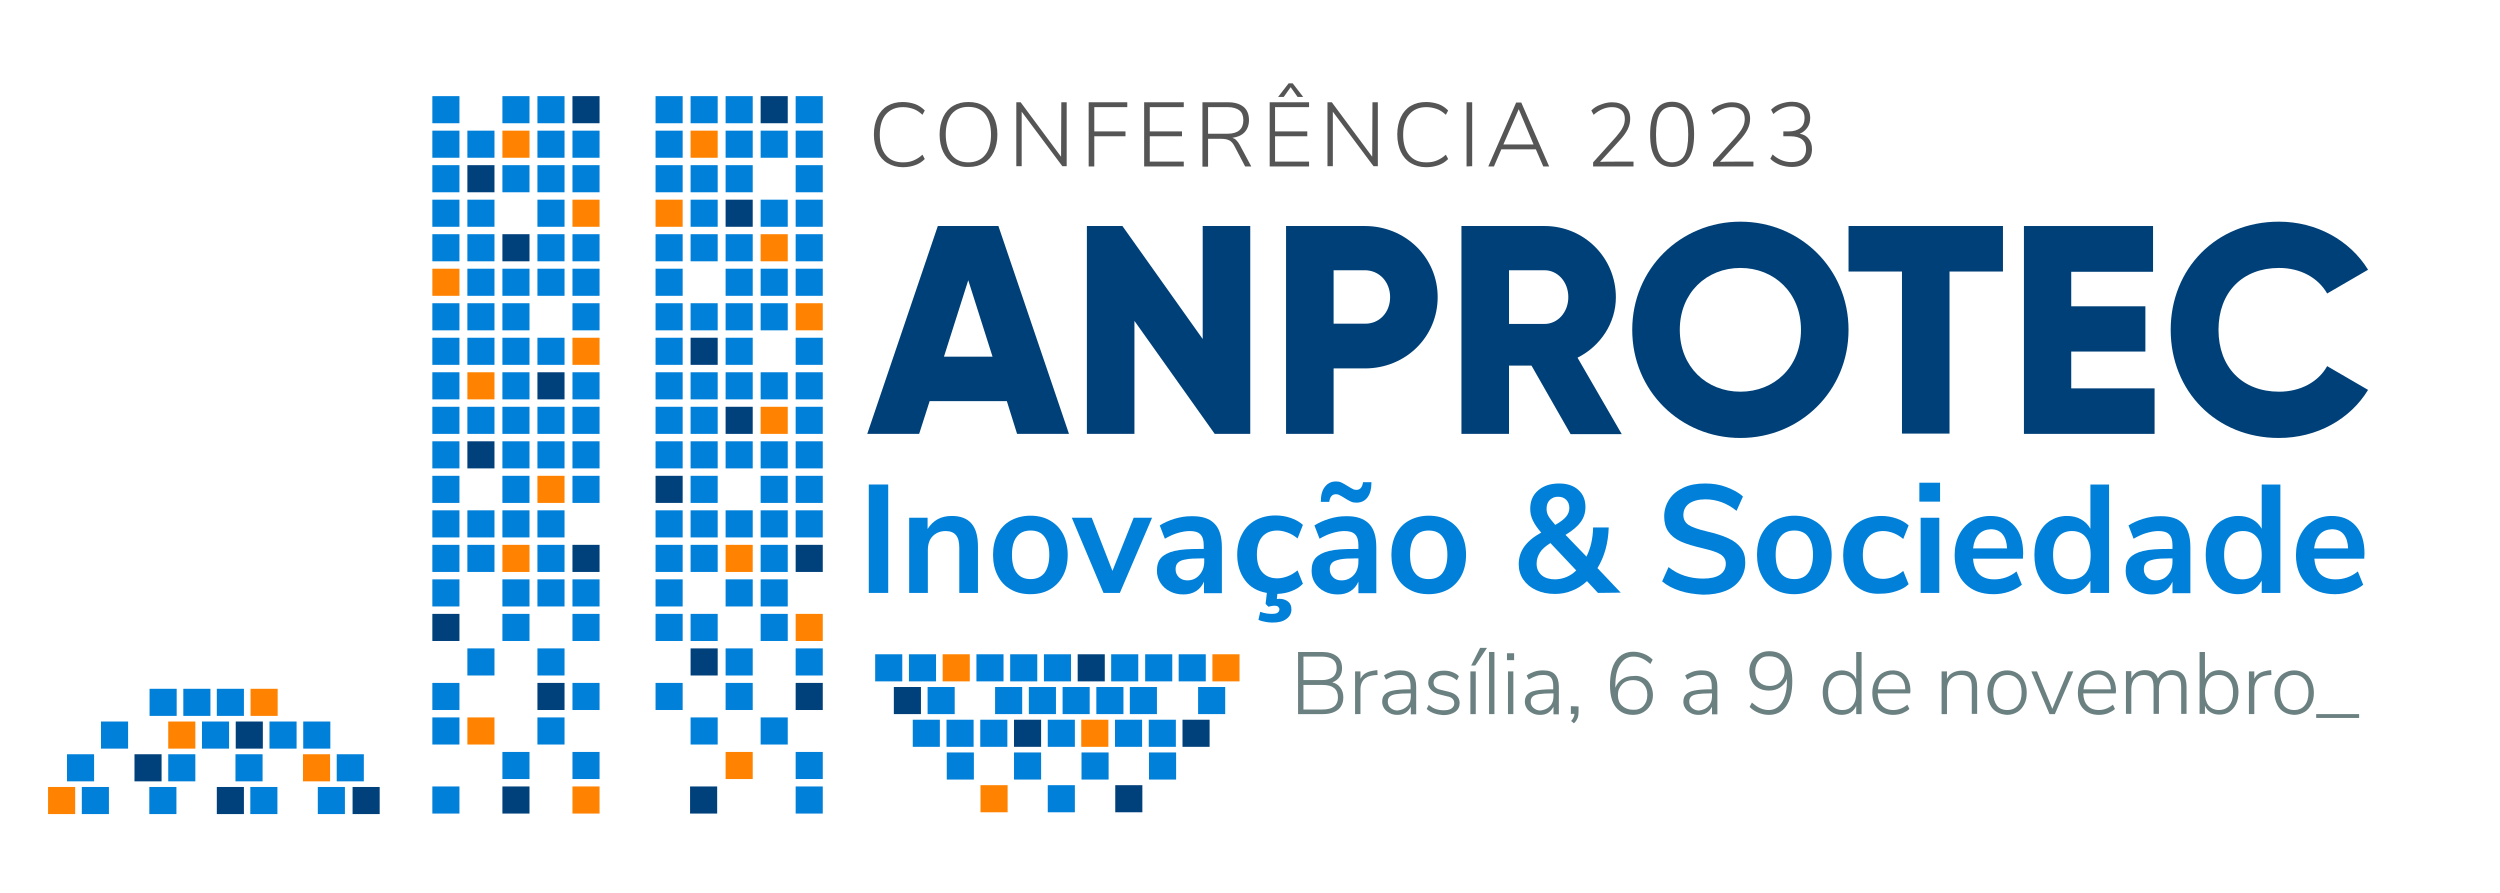 <svg xmlns="http://www.w3.org/2000/svg" xmlns:xlink="http://www.w3.org/1999/xlink" id="Camada_1" x="0px" y="0px" viewBox="0 0 977.8 349.4" style="enable-background:new 0 0 977.8 349.4;" xml:space="preserve"><style type="text/css">	.st0{fill:#555555;}	.st1{fill:#004078;}	.st2{fill:#0080D9;}	.st3{fill:#6B8080;}	.st4{fill:#00407B;}	.st5{fill:#FF8200;}</style><g>	<g>		<path class="st0" d="M347.1,63.8c-1.7-1-3-2.5-3.9-4.4s-1.4-4.2-1.4-6.8s0.5-4.9,1.4-6.8s2.2-3.4,3.9-4.4c1.7-1,3.7-1.5,6-1.5   c1.7,0,3.3,0.3,4.8,0.8c1.4,0.5,2.7,1.4,3.8,2.5l-0.9,1.7c-1.2-1.1-2.4-1.9-3.6-2.3s-2.5-0.7-4-0.7c-2.9,0-5.1,1-6.7,2.8   s-2.4,4.6-2.4,8c0,3.5,0.8,6.1,2.4,8c1.6,1.9,3.8,2.8,6.7,2.8c1.5,0,2.8-0.2,4-0.7c1.2-0.5,2.4-1.2,3.6-2.3l0.9,1.7   c-1.1,1.1-2.3,1.9-3.8,2.4c-1.4,0.5-3,0.8-4.8,0.8C350.9,65.4,348.8,64.8,347.1,63.8z"></path>		<path class="st0" d="M372.8,63.8c-1.7-1-3-2.5-3.9-4.4s-1.4-4.2-1.4-6.8c0-2.6,0.5-4.9,1.4-6.8s2.2-3.4,3.9-4.4s3.6-1.5,6-1.5   c2.3,0,4.3,0.5,6,1.5c1.7,1,3,2.5,3.9,4.4c0.9,1.9,1.4,4.2,1.4,6.8s-0.5,4.9-1.4,6.8c-0.9,1.9-2.2,3.4-3.9,4.4   c-1.7,1-3.7,1.5-6,1.5C376.5,65.4,374.5,64.8,372.8,63.8z M385.3,60.6c1.6-1.9,2.3-4.6,2.3-8s-0.8-6.1-2.3-8   c-1.5-1.9-3.7-2.8-6.6-2.8c-2.8,0-5,1-6.5,2.8s-2.3,4.6-2.3,8c0,3.4,0.8,6.1,2.3,8c1.5,1.9,3.7,2.9,6.5,2.9S383.8,62.5,385.3,60.6   z"></path>		<path class="st0" d="M415.1,40h2.1v25h-1.7l-15.9-21.3v21.3h-2.1V40h1.7l15.8,21.3L415.1,40L415.1,40z"></path>		<path class="st0" d="M425.8,65.1V40h15.1v1.9H428v9.5h12.2v1.9H428v11.8H425.8z"></path>		<path class="st0" d="M447.5,65.1V40H463v1.9h-13.3v9.5h12.6v1.9h-12.6v9.9H463v1.9C463,65.1,447.5,65.1,447.5,65.1z"></path>		<path class="st0" d="M489.4,65.1H487l-4.2-8c-0.6-1.1-1.2-1.8-2-2.2c-0.8-0.4-1.8-0.6-3.1-0.6h-5.2v10.9h-2.2V40h10   c2.6,0,4.6,0.6,6.1,1.8c1.4,1.2,2.1,2.9,2.1,5.2c0,1.9-0.6,3.5-1.7,4.7c-1.1,1.2-2.7,1.9-4.8,2.2c0.6,0.2,1.2,0.5,1.6,1   c0.5,0.5,0.9,1.1,1.3,1.8L489.4,65.1z M480.1,52.3c4.1,0,6.2-1.8,6.2-5.3c0-1.7-0.5-3-1.5-3.8s-2.6-1.3-4.6-1.3h-7.7v10.4H480.1z"></path>		<path class="st0" d="M496.6,65.1V40H512v1.9h-13.3v9.5h12.6v1.9h-12.6v9.9H512v1.9C512,65.1,496.6,65.1,496.6,65.1z M502.1,37.9   h-2.2l4.1-5.3h1.6l4.1,5.3h-2.2l-2.7-3.8L502.1,37.9z"></path>		<path class="st0" d="M536.8,40h2.1v25h-1.7l-15.9-21.3v21.3h-2.1V40h1.7l15.8,21.3L536.8,40L536.8,40z"></path>		<path class="st0" d="M551.8,63.8c-1.7-1-3-2.5-3.9-4.4s-1.4-4.2-1.4-6.8s0.5-4.9,1.4-6.8s2.2-3.4,3.9-4.4c1.7-1,3.7-1.5,6-1.5   c1.7,0,3.3,0.3,4.8,0.8c1.4,0.5,2.7,1.4,3.8,2.5l-0.9,1.7c-1.2-1.1-2.4-1.9-3.6-2.3s-2.5-0.7-4-0.7c-2.9,0-5.1,1-6.7,2.8   s-2.4,4.6-2.4,8c0,3.5,0.8,6.1,2.4,8c1.6,1.9,3.8,2.8,6.7,2.8c1.5,0,2.8-0.2,4-0.7c1.2-0.5,2.4-1.2,3.6-2.3l0.9,1.7   c-1.1,1.1-2.3,1.9-3.8,2.4c-1.4,0.5-3,0.8-4.8,0.8C555.5,65.4,553.5,64.8,551.8,63.8z"></path>		<path class="st0" d="M573.6,65.1V40h2.2v25L573.6,65.1L573.6,65.1z"></path>		<path class="st0" d="M603.6,65.1l-2.9-6.7h-13.5l-2.9,6.7h-2.2l10.9-25h2l10.9,25H603.6z M588,56.5h11.8L594,42.7L588,56.5z"></path>		<path class="st0" d="M638.9,63.2v1.9h-15.8v-1.6l8.9-9.9c1.2-1.4,2.2-2.7,2.7-3.8c0.6-1.1,0.8-2.2,0.8-3.3c0-1.5-0.4-2.6-1.3-3.4   c-0.9-0.8-2.1-1.2-3.7-1.2c-2.5,0-4.9,1-7.2,3l-0.9-1.7c1-1,2.2-1.8,3.7-2.3c1.5-0.6,3-0.9,4.4-0.9c2.2,0,4,0.6,5.2,1.7   c1.3,1.2,1.9,2.7,1.9,4.7c0,1.4-0.3,2.8-1,4.2s-1.8,2.9-3.3,4.5l-7.5,8.2C626.1,63.2,638.9,63.2,638.9,63.2z"></path>		<path class="st0" d="M647.6,62.1c-1.5-2.2-2.2-5.3-2.2-9.5c0-4.2,0.7-7.4,2.2-9.6c1.5-2.2,3.6-3.2,6.4-3.2c2.8,0,5,1.1,6.4,3.2   c1.5,2.2,2.2,5.3,2.2,9.5s-0.7,7.4-2.2,9.5c-1.5,2.2-3.6,3.3-6.4,3.3S649.1,64.3,647.6,62.1z M658.8,60.8c1-1.8,1.5-4.5,1.5-8.2   c0-3.7-0.5-6.5-1.5-8.2s-2.6-2.6-4.8-2.6s-3.8,0.9-4.8,2.6s-1.5,4.5-1.5,8.2c0,3.7,0.5,6.4,1.6,8.2c1,1.8,2.6,2.7,4.8,2.7   C656.2,63.4,657.8,62.5,658.8,60.8z"></path>		<path class="st0" d="M685.8,63.2v1.9H670v-1.6l8.9-9.9c1.2-1.4,2.2-2.7,2.7-3.8c0.6-1.1,0.8-2.2,0.8-3.3c0-1.5-0.4-2.6-1.3-3.4   c-0.9-0.8-2.1-1.2-3.7-1.2c-2.5,0-4.9,1-7.2,3l-0.9-1.7c1-1,2.2-1.8,3.7-2.3c1.5-0.6,3-0.9,4.4-0.9c2.2,0,4,0.6,5.2,1.7   c1.3,1.2,1.9,2.7,1.9,4.7c0,1.4-0.3,2.8-1,4.2s-1.8,2.9-3.3,4.5l-7.5,8.2C672.9,63.2,685.8,63.2,685.8,63.2z"></path>		<path class="st0" d="M707.5,54.4c0.8,1,1.2,2.3,1.2,3.9c0,2.2-0.7,3.9-2.1,5.1c-1.4,1.3-3.3,1.9-5.8,1.9c-1.6,0-3.1-0.3-4.6-0.8   c-1.5-0.6-2.7-1.3-3.8-2.4l0.9-1.7c2.2,2,4.7,3,7.3,3c1.8,0,3.3-0.4,4.3-1.3c1-0.9,1.5-2.1,1.5-3.8c0-3.3-2.1-5-6.2-5h-2.7v-1.9   h2.1c2,0,3.5-0.5,4.6-1.4s1.6-2.2,1.6-3.9c0-1.4-0.4-2.5-1.3-3.3c-0.9-0.8-2.1-1.2-3.7-1.2c-2.5,0-4.9,1-7.2,3l-0.9-1.7   c1-1,2.2-1.8,3.7-2.3s2.9-0.8,4.5-0.8c2.2,0,3.9,0.6,5.2,1.7c1.3,1.1,1.9,2.7,1.9,4.6c0,1.4-0.3,2.7-1.1,3.8s-1.7,1.9-3,2.4   C705.6,52.6,706.7,53.3,707.5,54.4z"></path>	</g>	<g>		<path class="st1" d="M393.8,156.9h-30.2l-4.1,12.8h-20.3l27.6-81.3h23.7l27.6,81.3h-20.3L393.8,156.9z M388.2,139.5l-9.5-29.9   l-9.5,29.9H388.2z"></path>		<path class="st1" d="M489,88.4v81.3h-13.9l-31.4-44.2v44.2h-18.6V88.4h13.9l31.4,44.2V88.4H489z"></path>		<path class="st1" d="M562.3,116.2c0,15.5-12.4,27.9-28.5,27.9h-12.2v25.6H503V88.4h30.8C549.8,88.4,562.3,100.8,562.3,116.2z    M543.7,116.2c0-5.9-4.2-10.5-9.9-10.5h-12.2v20.9h12.2C539.5,126.7,543.7,122.2,543.7,116.2z"></path>		<path class="st1" d="M599,143h-8.8v26.7h-18.6V88.4h32.5c15.5,0,27.9,12.4,27.9,27.9c0,10-6,19.1-15,23.6l17.3,29.9h-20L599,143z    M590.2,126.7h13.9c5.1,0,9.3-4.5,9.3-10.5s-4.2-10.5-9.3-10.5h-13.9V126.7z"></path>		<path class="st1" d="M638.4,129c0-23.9,18.9-42.3,42.3-42.3s42.3,18.4,42.3,42.3s-18.9,42.3-42.3,42.3S638.4,153,638.4,129z    M704.4,129c0-14.5-10.5-24.2-23.7-24.2S657,114.5,657,129s10.5,24.2,23.7,24.2S704.4,143.6,704.4,129z"></path>		<path class="st1" d="M783.4,106.2h-20.9v63.4h-18.6v-63.4H723V88.4h60.4L783.4,106.2L783.4,106.2z"></path>		<path class="st1" d="M842.7,151.8v17.9h-51.1V88.4h50.5v17.9h-32v13.5h29v17.7h-29v14.4H842.7z"></path>		<path class="st1" d="M849,129c0-23.9,17.8-42.3,42.3-42.3c14.8,0,27.8,7.3,34.9,18.8l-16,9.3c-3.6-6.3-10.6-10-18.8-10   c-14.4,0-23.7,9.6-23.7,24.2s9.3,24.2,23.7,24.2c8.2,0,15.3-3.7,18.8-10l16,9.3c-7,11.5-20,18.8-34.9,18.8   C866.8,171.3,849,153,849,129z"></path>	</g>	<g>		<path class="st2" d="M339.8,231.9v-42.4h7.6v42.4L339.8,231.9L339.8,231.9z"></path>		<path class="st2" d="M380,204.8c1.7,2,2.5,5,2.5,9.1v18h-7.3v-17.6c0-2.3-0.4-3.9-1.3-5c-0.8-1-2.2-1.6-4-1.6   c-2.1,0-3.8,0.7-5.1,2s-1.9,3.2-1.9,5.5v16.7h-7.3v-29.4h7.2v4.4c1-1.6,2.3-2.9,3.9-3.8c1.6-0.9,3.5-1.3,5.6-1.3   C375.7,201.8,378.3,202.8,380,204.8z"></path>		<path class="st2" d="M395.3,230.5c-2.2-1.2-3.9-3-5.1-5.4c-1.2-2.3-1.8-5-1.8-8.1s0.6-5.8,1.8-8.1c1.2-2.3,2.9-4.1,5.1-5.3   c2.2-1.2,4.8-1.9,7.7-1.9s5.5,0.6,7.7,1.9s3.9,3,5.1,5.3c1.2,2.3,1.8,5,1.8,8.1s-0.6,5.8-1.8,8.1s-2.9,4.1-5.1,5.4   s-4.8,1.9-7.7,1.9S397.5,231.8,395.3,230.5z M408.5,224.1c1.2-1.6,1.9-4,1.9-7.1c0-3.1-0.6-5.4-1.9-7.1c-1.2-1.6-3-2.4-5.4-2.4   s-4.2,0.8-5.4,2.4c-1.3,1.6-1.9,4-1.9,7.1c0,3.1,0.6,5.5,1.9,7.1c1.2,1.6,3,2.4,5.4,2.4C405.4,226.5,407.2,225.7,408.5,224.1z"></path>		<path class="st2" d="M443.4,202.5h7.2L438,231.9h-6.4l-12.4-29.4h7.8l8.1,20.8L443.4,202.5z"></path>		<path class="st2" d="M475,204.8c2,2,2.9,5.1,2.9,9.3v17.9h-7v-4.5c-0.7,1.6-1.7,2.8-3.1,3.7c-1.4,0.9-3.1,1.3-5,1.3   c-1.9,0-3.7-0.4-5.2-1.2c-1.6-0.8-2.8-1.9-3.7-3.3c-0.9-1.4-1.4-3-1.4-4.7c0-2.2,0.5-3.9,1.6-5.1c1.1-1.2,2.8-2.1,5.2-2.7   c2.4-0.6,5.8-0.8,10-0.8h1.5v-1.4c0-2-0.4-3.4-1.3-4.3s-2.2-1.3-4.2-1.3c-1.5,0-3.1,0.3-4.8,0.8s-3.3,1.3-4.9,2.2l-2-5.2   c1.6-1,3.5-1.9,5.8-2.6c2.3-0.7,4.4-1,6.5-1C470.1,201.8,473.1,202.8,475,204.8z M469.1,224.9c1.2-1.3,1.9-3.1,1.9-5.2v-1.3h-1.1   c-2.6,0-4.7,0.1-6.1,0.4c-1.5,0.2-2.5,0.7-3.1,1.3c-0.6,0.6-0.9,1.4-0.9,2.5c0,1.3,0.4,2.3,1.3,3.2c0.9,0.8,2,1.2,3.3,1.2   C466.3,227,467.9,226.3,469.1,224.9z"></path>		<path class="st2" d="M505.1,231.2c-1.7,0.7-3.6,1-5.5,1.1l-0.2,2c0.2,0,0.6-0.1,1-0.1c1.4,0,2.5,0.4,3.4,1.1s1.3,1.7,1.3,3.1   c0,1.5-0.7,2.8-2,3.7c-1.3,1-3.1,1.4-5.5,1.4c-0.9,0-1.8-0.1-2.8-0.3c-1-0.2-1.9-0.4-2.6-0.8l0.7-3.1c1.7,0.6,3.2,0.8,4.6,0.8   c0.9,0,1.6-0.1,2.1-0.4c0.5-0.3,0.8-0.8,0.8-1.4c0-0.4-0.2-0.7-0.5-1s-0.8-0.4-1.4-0.4c-0.5,0-1.3,0.1-2.4,0.4l-1.1-1.1l0.5-4.3   c-3.6-0.6-6.5-2.2-8.5-4.9s-3.1-6-3.1-10c0-3.1,0.6-5.7,1.9-8.1c1.2-2.4,3-4.2,5.2-5.4s4.9-1.9,7.9-1.9c2,0,4,0.3,6,1   s3.5,1.6,4.7,2.7l-2.1,5.3c-1.2-1-2.5-1.8-3.9-2.3c-1.4-0.5-2.7-0.8-4-0.8c-2.5,0-4.5,0.8-5.9,2.4c-1.4,1.6-2.1,4-2.1,7   c0,3,0.7,5.3,2.1,6.9c1.4,1.6,3.4,2.4,5.9,2.4c1.3,0,2.7-0.3,4-0.8c1.4-0.5,2.6-1.3,3.9-2.3l2.1,5.2   C508.3,229.7,506.9,230.5,505.1,231.2z"></path>		<path class="st2" d="M535.4,204.8c2,2,2.9,5.1,2.9,9.3v17.9h-7v-4.5c-0.7,1.6-1.7,2.8-3.1,3.7s-3.1,1.3-5,1.3   c-1.9,0-3.7-0.4-5.2-1.2c-1.6-0.8-2.8-1.9-3.7-3.3c-0.9-1.4-1.3-3-1.3-4.7c0-2.2,0.5-3.9,1.6-5.1c1.1-1.2,2.8-2.1,5.2-2.7   c2.4-0.6,5.8-0.8,10-0.8h1.5v-1.4c0-2-0.4-3.4-1.3-4.3s-2.2-1.3-4.2-1.3c-1.5,0-3.1,0.3-4.8,0.8c-1.7,0.5-3.3,1.3-4.9,2.2l-2-5.2   c1.6-1,3.5-1.9,5.8-2.6s4.4-1,6.5-1C530.4,201.8,533.4,202.8,535.4,204.8z M518.2,190.4c1.1-1.4,2.5-2.1,4.3-2.1   c0.7,0,1.5,0.1,2.1,0.4c0.7,0.3,1.5,0.8,2.5,1.4c0.7,0.5,1.4,0.8,1.9,1.1s1,0.4,1.5,0.4c0.8,0,1.4-0.3,1.8-0.8s0.7-1.3,0.8-2.2   h3.3c0,2.6-0.5,4.6-1.6,6s-2.5,2-4.3,2c-0.7,0-1.5-0.1-2.1-0.4c-0.7-0.3-1.5-0.8-2.5-1.4c-0.7-0.5-1.4-0.8-1.9-1.1s-1-0.4-1.5-0.4   c-0.8,0-1.4,0.3-1.8,0.8s-0.7,1.3-0.8,2.2h-3.3C516.6,193.7,517.1,191.8,518.2,190.4z M529.5,224.9c1.2-1.3,1.8-3.1,1.8-5.2v-1.3   h-1.1c-2.6,0-4.7,0.1-6.1,0.4s-2.5,0.7-3.1,1.3s-0.9,1.4-0.9,2.5c0,1.3,0.4,2.3,1.3,3.2s2,1.2,3.3,1.2   C526.6,227,528.2,226.3,529.5,224.9z"></path>		<path class="st2" d="M551.1,230.5c-2.2-1.2-3.9-3-5.1-5.4c-1.2-2.3-1.8-5-1.8-8.1s0.6-5.8,1.8-8.1c1.2-2.3,2.9-4.1,5.1-5.3   c2.2-1.2,4.8-1.9,7.7-1.9s5.5,0.6,7.7,1.9c2.2,1.2,3.9,3,5.1,5.3c1.2,2.3,1.8,5,1.8,8.1s-0.6,5.8-1.8,8.1s-2.9,4.1-5.1,5.4   c-2.2,1.2-4.8,1.9-7.7,1.9S553.3,231.8,551.1,230.5z M564.2,224.1c1.2-1.6,1.9-4,1.9-7.1c0-3.1-0.6-5.4-1.9-7.1   c-1.2-1.6-3-2.4-5.4-2.4s-4.2,0.8-5.4,2.4c-1.3,1.6-1.9,4-1.9,7.1c0,3.1,0.6,5.5,1.9,7.1c1.2,1.6,3,2.4,5.4,2.4   C561.2,226.5,563,225.7,564.2,224.1z"></path>		<path class="st2" d="M625,231.9l-4.3-4.6c-1.7,1.6-3.7,2.9-5.8,3.7c-2.1,0.9-4.4,1.3-6.7,1.3c-2.8,0-5.2-0.5-7.4-1.5   s-3.8-2.4-5-4.1c-1.2-1.7-1.8-3.8-1.8-6c0-2.5,0.7-4.8,2.1-6.8c1.4-2,3.6-3.9,6.7-5.6c-1.5-1.7-2.6-3.3-3.3-4.8s-1-2.9-1-4.5   c0-3,1-5.4,3.1-7.2c2.1-1.8,4.8-2.7,8.2-2.7c3.1,0,5.6,0.8,7.5,2.5c1.9,1.7,2.8,3.9,2.8,6.7c0,2.2-0.6,4.1-1.8,5.8s-3.2,3.4-6,5.1   l8.2,8.5c1.6-3.2,2.5-7,2.6-11.4h6.1c-0.2,6.2-1.7,11.5-4.4,15.9l9.1,9.6L625,231.9L625,231.9z M616.5,223.1l-10.1-10.7   c-1.9,1.2-3.3,2.4-4.1,3.7s-1.3,2.7-1.3,4.4c0,1.9,0.7,3.4,2,4.5c1.3,1.1,3.1,1.6,5.3,1.6C611.4,226.5,614.2,225.4,616.5,223.1z    M606.2,195.5c-0.9,0.9-1.3,2-1.3,3.5c0,1,0.2,1.9,0.7,2.8c0.5,0.9,1.4,2,2.7,3.5c2.1-1.2,3.5-2.3,4.3-3.3c0.8-1,1.2-2.1,1.2-3.3   c0-1.3-0.4-2.4-1.2-3.2c-0.8-0.8-1.8-1.2-3-1.2C608.2,194.2,607.1,194.7,606.2,195.5z"></path>		<path class="st2" d="M657.1,231.1c-2.8-0.9-5.1-2.1-7-3.7l2.5-5.6c2,1.6,4.1,2.7,6.3,3.4c2.2,0.7,4.6,1.1,7.2,1.1   c2.9,0,5.1-0.5,6.6-1.5s2.3-2.5,2.3-4.3c0-1.6-0.7-2.8-2.1-3.7s-3.8-1.6-7.1-2.4c-3.4-0.8-6.2-1.6-8.4-2.6c-2.2-1-3.8-2.3-4.9-3.9   s-1.6-3.6-1.6-5.9c0-2.5,0.7-4.7,2-6.7c1.3-2,3.2-3.5,5.6-4.6s5.2-1.6,8.4-1.6c2.9,0,5.7,0.4,8.3,1.4s4.8,2.1,6.5,3.7l-2.5,5.6   c-3.7-3-7.8-4.5-12.2-4.5c-2.7,0-4.8,0.6-6.3,1.6c-1.5,1.1-2.3,2.6-2.3,4.6c0,1.6,0.7,2.9,2,3.8c1.4,0.9,3.7,1.7,7,2.5   c3.5,0.8,6.3,1.7,8.5,2.7c2.2,1,3.8,2.2,5,3.8c1.2,1.5,1.7,3.4,1.7,5.8c0,2.5-0.7,4.7-2,6.6c-1.3,1.9-3.2,3.4-5.7,4.4   c-2.5,1-5.4,1.5-8.8,1.5C662.8,232.4,659.8,232,657.1,231.1z"></path>		<path class="st2" d="M694.1,230.5c-2.2-1.2-3.9-3-5.1-5.4c-1.2-2.3-1.8-5-1.8-8.1s0.6-5.8,1.8-8.1c1.2-2.3,2.9-4.1,5.1-5.3   c2.2-1.2,4.8-1.9,7.7-1.9s5.5,0.6,7.7,1.9c2.2,1.2,3.9,3,5.1,5.3c1.2,2.3,1.8,5,1.8,8.1s-0.6,5.8-1.8,8.1s-2.9,4.1-5.1,5.4   c-2.2,1.2-4.8,1.9-7.7,1.9S696.3,231.8,694.1,230.5z M707.2,224.1c1.2-1.6,1.9-4,1.9-7.1c0-3.1-0.6-5.4-1.9-7.1   c-1.2-1.6-3-2.4-5.4-2.4s-4.2,0.8-5.4,2.4c-1.3,1.6-1.9,4-1.9,7.1c0,3.1,0.6,5.5,1.9,7.1c1.2,1.6,3,2.4,5.4,2.4   C704.2,226.5,706,225.7,707.2,224.1z"></path>		<path class="st2" d="M727.8,230.5c-2.2-1.2-3.9-3-5.1-5.3c-1.2-2.3-1.8-4.9-1.8-8s0.6-5.7,1.8-8.1c1.2-2.4,3-4.2,5.2-5.4   s4.9-1.9,7.9-1.9c2,0,4,0.3,6,1s3.5,1.6,4.7,2.7l-2.1,5.3c-1.2-1-2.5-1.8-3.8-2.3c-1.3-0.5-2.7-0.8-4-0.8c-2.5,0-4.5,0.8-5.9,2.4   c-1.4,1.6-2.1,4-2.1,7c0,3,0.7,5.3,2.1,6.9c1.4,1.6,3.4,2.4,5.9,2.4c1.3,0,2.7-0.3,4-0.8c1.3-0.5,2.6-1.3,3.8-2.3l2.1,5.2   c-1.2,1.2-2.9,2.1-4.8,2.7c-2,0.7-4,1-6.1,1C732.6,232.4,730,231.8,727.8,230.5z"></path>		<path class="st2" d="M750.7,188.8h8.1v7.4h-8.1V188.8z M751.2,231.9v-29.4h7.3v29.4H751.2z"></path>		<path class="st2" d="M791.2,218.5h-19.5c0.2,2.7,1,4.8,2.4,6.1s3.3,2,5.9,2c3.2,0,6.1-1,8.7-3.1l2.1,5.2c-1.3,1.1-3,2-5,2.7   c-2,0.7-4,1-6.1,1c-4.7,0-8.4-1.4-11.1-4.1s-4.1-6.5-4.1-11.2c0-3,0.6-5.7,1.8-8c1.2-2.3,2.8-4.1,5-5.4s4.5-1.9,7.2-1.9   c4,0,7.1,1.3,9.4,3.9s3.4,6.2,3.4,10.8L791.2,218.5L791.2,218.5z M773.9,209c-1.2,1.3-1.9,3.1-2.2,5.5H785   c-0.1-2.4-0.7-4.3-1.8-5.6c-1.1-1.3-2.6-1.9-4.6-1.9C776.7,207.1,775.1,207.7,773.9,209z"></path>		<path class="st2" d="M824.9,189.5v42.4h-7.3v-4.8c-0.9,1.6-2.1,2.9-3.7,3.9c-1.6,0.9-3.5,1.4-5.5,1.4c-2.5,0-4.7-0.6-6.6-1.9   s-3.4-3.1-4.5-5.4s-1.6-5-1.6-8.1s0.5-5.7,1.6-8c1.1-2.3,2.6-4.1,4.5-5.3c1.9-1.2,4.1-1.9,6.6-1.9c2.1,0,3.9,0.4,5.5,1.3   c1.6,0.9,2.8,2.1,3.7,3.7v-17.3L824.9,189.5L824.9,189.5z M815.8,224.1c1.3-1.6,1.9-4,1.9-7c0-3.1-0.6-5.4-1.9-7s-3.1-2.4-5.4-2.4   c-2.3,0-4.2,0.8-5.5,2.4c-1.3,1.6-1.9,3.9-1.9,6.9c0,3.1,0.7,5.4,1.9,7.1c1.3,1.7,3.1,2.5,5.4,2.5   C812.7,226.5,814.5,225.7,815.8,224.1z"></path>		<path class="st2" d="M853.8,204.8c2,2,2.9,5.1,2.9,9.3v17.9h-7v-4.5c-0.7,1.6-1.7,2.8-3.1,3.7s-3.1,1.3-5,1.3   c-1.9,0-3.7-0.4-5.2-1.2c-1.6-0.8-2.8-1.9-3.7-3.3c-0.9-1.4-1.3-3-1.3-4.7c0-2.2,0.5-3.9,1.6-5.1c1.1-1.2,2.8-2.1,5.2-2.7   c2.4-0.6,5.8-0.8,10-0.8h1.5v-1.4c0-2-0.4-3.4-1.3-4.3s-2.2-1.3-4.2-1.3c-1.5,0-3.1,0.3-4.8,0.8c-1.7,0.5-3.3,1.3-4.9,2.2l-2-5.2   c1.6-1,3.5-1.9,5.8-2.6s4.4-1,6.5-1C848.9,201.8,851.9,202.8,853.8,204.8z M847.9,224.9c1.2-1.3,1.8-3.1,1.8-5.2v-1.3h-1.1   c-2.6,0-4.7,0.1-6.1,0.4s-2.5,0.7-3.1,1.3s-0.9,1.4-0.9,2.5c0,1.3,0.4,2.3,1.3,3.2s2,1.2,3.3,1.2   C845.1,227,846.7,226.3,847.9,224.9z"></path>		<path class="st2" d="M891.9,189.5v42.4h-7.3v-4.8c-0.9,1.6-2.1,2.9-3.7,3.9c-1.6,0.9-3.5,1.4-5.5,1.4c-2.5,0-4.7-0.6-6.6-1.9   s-3.4-3.1-4.5-5.4s-1.6-5-1.6-8.1s0.5-5.7,1.6-8c1.1-2.3,2.6-4.1,4.5-5.3c1.9-1.2,4.1-1.9,6.6-1.9c2.1,0,3.9,0.4,5.5,1.3   c1.6,0.9,2.8,2.1,3.7,3.7v-17.3L891.9,189.5L891.9,189.5z M882.7,224.1c1.3-1.6,1.9-4,1.9-7c0-3.1-0.6-5.4-1.9-7s-3.1-2.4-5.4-2.4   c-2.3,0-4.2,0.8-5.5,2.4c-1.3,1.6-1.9,3.9-1.9,6.9c0,3.1,0.7,5.4,1.9,7.1c1.3,1.7,3.1,2.5,5.4,2.5   C879.7,226.5,881.5,225.7,882.7,224.1z"></path>		<path class="st2" d="M924.7,218.5h-19.5c0.2,2.7,1,4.8,2.4,6.1s3.3,2,5.9,2c3.2,0,6.1-1,8.7-3.1l2.1,5.2c-1.3,1.1-3,2-5,2.7   c-2,0.7-4,1-6.1,1c-4.7,0-8.4-1.4-11.1-4.1s-4.1-6.5-4.1-11.2c0-3,0.6-5.7,1.8-8c1.2-2.3,2.8-4.1,5-5.4s4.5-1.9,7.2-1.9   c4,0,7.1,1.3,9.4,3.9s3.4,6.2,3.4,10.8L924.7,218.5L924.7,218.5z M907.3,209c-1.2,1.3-1.9,3.1-2.2,5.5h13.3   c-0.1-2.4-0.7-4.3-1.8-5.6c-1.1-1.3-2.6-1.9-4.6-1.9C910.1,207.1,908.5,207.7,907.3,209z"></path>	</g>	<g>		<path class="st3" d="M524.2,268.9c0.8,1,1.2,2.3,1.2,3.8c0,2.1-0.7,3.8-2.1,4.9s-3.4,1.7-5.9,1.7h-9.7V255h9.4   c2.5,0,4.4,0.6,5.8,1.7c1.4,1.1,2,2.7,2,4.7c0,1.3-0.3,2.4-1,3.4s-1.6,1.6-2.8,2.1C522.4,267.2,523.5,267.9,524.2,268.9z    M509.8,266h7c2,0,3.4-0.4,4.5-1.2c1-0.8,1.5-2,1.5-3.5c0-3-2-4.5-6-4.5h-7L509.8,266L509.8,266z M521.8,276.3   c1-0.8,1.5-2,1.5-3.5c0-3.3-2-4.9-6-4.9h-7.5v9.6h7.5C519.3,277.5,520.8,277.1,521.8,276.3z"></path>		<path class="st3" d="M538.8,264l-1.5,0.1c-1.8,0.2-3.1,0.8-4,1.8c-0.8,1-1.2,2.2-1.2,3.6v9.8H530v-16.7h2.1v2.9   c0.5-1,1.2-1.8,2.2-2.3c0.9-0.5,2.1-0.8,3.5-1l0.9-0.1L538.8,264z"></path>		<path class="st3" d="M552.4,263.8c1,1.1,1.5,2.7,1.5,4.8v10.8h-2.1v-3c-0.5,1-1.2,1.8-2.1,2.4c-0.9,0.6-2,0.8-3.2,0.8   c-1.1,0-2.1-0.2-3-0.7s-1.6-1-2.1-1.8c-0.5-0.8-0.8-1.6-0.8-2.6c0-1.2,0.3-2.2,1-2.9s1.7-1.2,3.2-1.5c1.5-0.3,3.6-0.5,6.2-0.5h0.7   v-1.3c0-1.5-0.3-2.6-0.9-3.3c-0.6-0.7-1.6-1-2.9-1c-1,0-2,0.1-2.9,0.4c-0.9,0.3-1.9,0.8-2.9,1.4l-0.8-1.6c0.8-0.6,1.9-1.1,3-1.5   c1.2-0.4,2.3-0.5,3.5-0.5C549.8,262.2,551.4,262.7,552.4,263.8z M550.4,276.2c1-1,1.4-2.3,1.4-3.9v-1.1h-0.7   c-2.2,0-3.9,0.1-5.1,0.3c-1.2,0.2-2,0.5-2.5,1s-0.7,1.1-0.7,2c0,1,0.4,1.8,1.1,2.4c0.7,0.6,1.6,1,2.7,1   C548.2,277.7,549.4,277.2,550.4,276.2z"></path>		<path class="st3" d="M558,277.3l0.8-1.6c0.9,0.7,1.8,1.3,2.7,1.6s1.9,0.5,3.1,0.5c1.4,0,2.4-0.2,3.1-0.7s1.1-1.2,1.1-2   c0-0.7-0.2-1.3-0.7-1.8s-1.2-0.8-2.3-1l-2.8-0.7c-1.4-0.3-2.4-0.9-3.2-1.7s-1.2-1.7-1.2-2.8c0-1.5,0.6-2.6,1.7-3.5   s2.6-1.3,4.5-1.3c1.2,0,2.3,0.2,3.3,0.6c1,0.4,1.9,0.9,2.5,1.6l-0.8,1.6c-0.8-0.7-1.6-1.2-2.4-1.5c-0.8-0.3-1.7-0.5-2.6-0.5   c-1.3,0-2.2,0.2-3,0.8s-1.1,1.2-1.1,2.1c0,0.7,0.2,1.3,0.7,1.8c0.5,0.5,1.1,0.8,2.1,1l2.9,0.7c3,0.7,4.5,2.2,4.5,4.5   c0,1.4-0.6,2.6-1.7,3.4s-2.7,1.3-4.7,1.3C561.8,279.5,559.6,278.8,558,277.3z"></path>		<path class="st3" d="M575.1,279.3v-16.7h2.1v16.7H575.1z M577,260.3h-1.6l3.5-6.9h2.7L577,260.3z"></path>		<path class="st3" d="M582.4,279.3V255h2.1v24.3H582.4z"></path>		<path class="st3" d="M589.4,255.5h2.8v2.7h-2.8V255.5z M589.8,279.3v-16.7h2.1v16.7H589.8z"></path>		<path class="st3" d="M608.2,263.8c1,1.1,1.5,2.7,1.5,4.8v10.8h-2.1v-3c-0.5,1-1.2,1.8-2.1,2.4c-0.9,0.6-2,0.8-3.2,0.8   c-1.1,0-2.1-0.2-3-0.7s-1.6-1-2.1-1.8c-0.5-0.8-0.8-1.6-0.8-2.6c0-1.2,0.3-2.2,1-2.9s1.7-1.2,3.2-1.5c1.5-0.3,3.6-0.5,6.2-0.5h0.7   v-1.3c0-1.5-0.3-2.6-0.9-3.3c-0.6-0.7-1.6-1-2.9-1c-1,0-2,0.1-2.9,0.4c-0.9,0.3-1.9,0.8-2.9,1.4l-0.8-1.6c0.8-0.6,1.9-1.1,3-1.5   c1.2-0.4,2.3-0.5,3.5-0.5C605.7,262.2,607.2,262.7,608.2,263.8z M606.2,276.2c1-1,1.4-2.3,1.4-3.9v-1.1H607   c-2.2,0-3.9,0.1-5.1,0.3c-1.2,0.2-2,0.5-2.5,1s-0.7,1.1-0.7,2c0,1,0.4,1.8,1.1,2.4c0.7,0.6,1.6,1,2.7,1   C604,277.7,605.3,277.2,606.2,276.2z"></path>		<path class="st3" d="M617.4,276.3v2.2c0,0.9-0.1,1.7-0.4,2.4c-0.3,0.7-0.7,1.4-1.4,2l-1.1-0.9c0.8-0.9,1.3-1.9,1.3-2.8h-1.4v-3   L617.4,276.3L617.4,276.3z"></path>		<path class="st3" d="M642.8,265.1c1.2,0.6,2.1,1.5,2.7,2.7c0.6,1.2,1,2.5,1,4c0,1.5-0.3,2.8-1,4c-0.7,1.2-1.6,2.1-2.8,2.8   s-2.5,1-4,1c-2.9,0-5.1-1-6.7-3s-2.3-4.9-2.3-8.7c0-4.1,0.8-7.4,2.4-9.6c1.6-2.3,3.9-3.4,6.8-3.4c1.4,0,2.7,0.3,4,0.8   s2.5,1.3,3.5,2.3l-0.9,1.7c-1.2-1-2.3-1.8-3.3-2.2c-1.1-0.5-2.2-0.7-3.3-0.7c-2.2,0-3.9,1-5.2,3s-1.9,4.7-1.9,8.3v0.9   c0.5-1.4,1.4-2.5,2.7-3.4c1.2-0.8,2.7-1.2,4.3-1.2C640.3,264.2,641.7,264.5,642.8,265.1z M642.8,276.1c1-1.1,1.5-2.5,1.5-4.3   c0-1.8-0.5-3.1-1.5-4.2s-2.4-1.6-4.1-1.6c-1.7,0-3.1,0.5-4.2,1.6s-1.7,2.5-1.7,4.2c0,1.8,0.5,3.2,1.6,4.2s2.5,1.6,4.3,1.6   C640.4,277.7,641.8,277.2,642.8,276.1z"></path>		<path class="st3" d="M670.2,263.8c1,1.1,1.5,2.7,1.5,4.8v10.8h-2.1v-3c-0.5,1-1.2,1.8-2.1,2.4c-0.9,0.6-2,0.8-3.2,0.8   c-1.1,0-2.1-0.2-3-0.7s-1.6-1-2.1-1.8c-0.5-0.8-0.8-1.6-0.8-2.6c0-1.2,0.3-2.2,1-2.9s1.7-1.2,3.2-1.5c1.5-0.3,3.6-0.5,6.2-0.5h0.7   v-1.3c0-1.5-0.3-2.6-0.9-3.3c-0.6-0.7-1.6-1-2.9-1c-1,0-2,0.1-2.9,0.4c-0.9,0.3-1.9,0.8-2.9,1.4l-0.8-1.6c0.8-0.6,1.9-1.1,3-1.5   c1.2-0.4,2.3-0.5,3.5-0.5C667.7,262.2,669.2,262.7,670.2,263.8z M668.2,276.2c1-1,1.4-2.3,1.4-3.9v-1.1H669   c-2.2,0-3.9,0.1-5.1,0.3c-1.2,0.2-2,0.5-2.5,1s-0.7,1.1-0.7,2c0,1,0.4,1.8,1.1,2.4c0.7,0.6,1.6,1,2.7,1   C666.1,277.7,667.3,277.2,668.2,276.2z"></path>		<path class="st3" d="M728.1,255v24.3H726v-3.2c-0.5,1.1-1.2,2-2.2,2.6s-2.2,0.9-3.5,0.9c-1.5,0-2.8-0.4-3.9-1.1s-2-1.8-2.6-3.1   s-0.9-2.9-0.9-4.6c0-1.7,0.3-3.2,0.9-4.5s1.5-2.3,2.6-3c1.1-0.7,2.4-1.1,3.9-1.1c1.4,0,2.5,0.3,3.5,0.9s1.7,1.4,2.2,2.6V255   L728.1,255L728.1,255z M724.6,275.9c1-1.2,1.4-2.9,1.4-5s-0.5-3.9-1.4-5.1c-0.9-1.2-2.3-1.8-4-1.8c-1.8,0-3.1,0.6-4.1,1.8   c-1,1.2-1.5,2.9-1.5,5c0,2.2,0.5,3.9,1.5,5.1c1,1.2,2.3,1.8,4.1,1.8S723.7,277.1,724.6,275.9z"></path>		<path class="st3" d="M747.1,271.2h-12.7c0.1,2.1,0.6,3.7,1.7,4.8c1,1.1,2.5,1.7,4.4,1.7c2,0,3.8-0.7,5.5-2.1l0.8,1.7   c-0.7,0.7-1.7,1.2-2.8,1.7c-1.1,0.4-2.3,0.6-3.5,0.6c-2.5,0-4.6-0.8-6-2.3c-1.5-1.5-2.2-3.7-2.2-6.3c0-1.7,0.3-3.2,1-4.6   c0.7-1.3,1.6-2.3,2.8-3.1c1.2-0.7,2.5-1.1,4.1-1.1c2.2,0,3.9,0.7,5.1,2.1c1.2,1.4,1.9,3.4,1.9,6L747.1,271.2L747.1,271.2z    M736.2,265.4c-1,1-1.5,2.4-1.7,4.2h10.7c0-1.8-0.5-3.3-1.4-4.3s-2.1-1.5-3.7-1.5C738.5,263.9,737.2,264.4,736.2,265.4z"></path>		<path class="st3" d="M773.3,268.6v10.6h-2.1v-10.5c0-1.7-0.3-2.9-1-3.6s-1.7-1.1-3.2-1.1c-1.7,0-3,0.5-4,1.5c-1,1-1.5,2.4-1.5,4.1   v9.7h-2.1v-16.7h2.1v2.9c0.5-1.1,1.3-1.9,2.3-2.4s2.2-0.8,3.5-0.8C771.3,262.2,773.3,264.3,773.3,268.6z"></path>		<path class="st3" d="M781,278.5c-1.2-0.7-2.1-1.7-2.7-3c-0.6-1.3-1-2.8-1-4.6s0.3-3.3,1-4.6c0.6-1.3,1.5-2.3,2.7-3   c1.2-0.7,2.5-1.1,4-1.1c1.5,0,2.9,0.4,4,1.1c1.2,0.7,2.1,1.7,2.7,3c0.6,1.3,1,2.8,1,4.6s-0.3,3.3-1,4.6s-1.5,2.3-2.7,3   c-1.2,0.7-2.5,1.1-4,1.1C783.6,279.5,782.2,279.2,781,278.5z M789.2,275.9c1-1.2,1.5-2.9,1.5-5.1c0-2.2-0.5-3.8-1.5-5   c-1-1.2-2.3-1.8-4-1.8c-1.8,0-3.1,0.6-4.1,1.8c-1,1.2-1.5,2.9-1.5,5c0,2.2,0.5,3.9,1.4,5.1s2.3,1.8,4.1,1.8   C786.8,277.7,788.2,277.1,789.2,275.9z"></path>		<path class="st3" d="M808.8,262.6h2.1l-7.2,16.7h-2.1l-7.1-16.7h2.2l6,14.6L808.8,262.6z"></path>		<path class="st3" d="M827.5,271.2h-12.7c0.1,2.1,0.6,3.7,1.7,4.8c1,1.1,2.5,1.7,4.4,1.7c2,0,3.8-0.7,5.5-2.1l0.8,1.7   c-0.7,0.7-1.7,1.2-2.8,1.7c-1.1,0.4-2.3,0.6-3.5,0.6c-2.5,0-4.6-0.8-6-2.3c-1.5-1.5-2.2-3.7-2.2-6.3c0-1.7,0.3-3.2,1-4.6   c0.7-1.3,1.6-2.3,2.8-3.1c1.2-0.7,2.5-1.1,4.1-1.1c2.2,0,3.9,0.7,5.1,2.1c1.2,1.4,1.9,3.4,1.9,6L827.5,271.2L827.5,271.2z    M816.6,265.4c-1,1-1.5,2.4-1.7,4.2h10.7c0-1.8-0.5-3.3-1.4-4.3s-2.1-1.5-3.7-1.5C818.9,263.9,817.6,264.4,816.6,265.4z"></path>		<path class="st3" d="M855.2,268.6v10.6h-2.1v-10.5c0-1.7-0.3-2.9-0.9-3.6s-1.5-1.1-2.9-1.1c-1.5,0-2.7,0.5-3.6,1.5   c-0.9,1-1.3,2.4-1.3,4.1v9.6h-2.1v-10.5c0-1.7-0.3-2.9-0.9-3.6s-1.5-1.1-2.9-1.1c-1.5,0-2.7,0.5-3.6,1.5c-0.9,1-1.3,2.4-1.3,4.1   v9.6h-2.1v-16.7h2.1v2.8c0.5-1,1.2-1.8,2.1-2.4c0.9-0.5,2-0.8,3.2-0.8c2.7,0,4.4,1.1,5.1,3.3c0.5-1,1.2-1.8,2.2-2.4   s2.1-0.9,3.4-0.9C853.3,262.2,855.2,264.3,855.2,268.6z"></path>		<path class="st3" d="M872,263.2c1.1,0.7,2,1.7,2.6,3s0.9,2.8,0.9,4.5c0,1.8-0.3,3.3-0.9,4.6s-1.5,2.3-2.6,3.1   c-1.1,0.7-2.4,1.1-3.9,1.1c-1.4,0-2.5-0.3-3.5-0.9s-1.7-1.4-2.2-2.6v3.2h-2.1V255h2.1v10.6c0.5-1.1,1.2-2,2.2-2.6s2.2-0.9,3.5-0.9   C869.6,262.2,870.9,262.5,872,263.2z M871.9,275.9c1-1.2,1.5-2.9,1.5-5.1s-0.5-3.8-1.5-5c-1-1.2-2.3-1.8-4.1-1.8   c-1.8,0-3.1,0.6-4,1.8c-0.9,1.2-1.4,2.9-1.4,5.1s0.5,3.9,1.4,5s2.3,1.8,4,1.8C869.6,277.7,871,277.1,871.9,275.9z"></path>		<path class="st3" d="M888.4,264l-1.5,0.1c-1.8,0.2-3.1,0.8-4,1.8c-0.8,1-1.2,2.2-1.2,3.6v9.8h-2.1v-16.7h2.1v2.9   c0.5-1,1.2-1.8,2.2-2.3c0.9-0.5,2.1-0.8,3.5-1l0.9-0.1L888.4,264z"></path>		<path class="st3" d="M893.3,278.5c-1.2-0.7-2.1-1.7-2.7-3c-0.6-1.3-1-2.8-1-4.6s0.3-3.3,1-4.6c0.6-1.3,1.5-2.3,2.7-3   c1.2-0.7,2.5-1.1,4-1.1c1.5,0,2.9,0.4,4,1.1c1.2,0.7,2.1,1.7,2.7,3c0.6,1.3,1,2.8,1,4.6s-0.3,3.3-1,4.6s-1.5,2.3-2.7,3   c-1.2,0.7-2.5,1.1-4,1.1C895.8,279.5,894.4,279.2,893.3,278.5z M901.4,275.9c1-1.2,1.5-2.9,1.5-5.1c0-2.2-0.5-3.8-1.5-5   c-1-1.2-2.3-1.8-4-1.8c-1.8,0-3.1,0.6-4.1,1.8c-1,1.2-1.5,2.9-1.5,5c0,2.2,0.5,3.9,1.4,5.1s2.3,1.8,4.1,1.8   C899.1,277.7,900.4,277.1,901.4,275.9z"></path>		<path class="st3" d="M905.9,280.8v-1.5h16.8v1.5H905.9z"></path>		<path class="st3" d="M687.9,269.2c-1.2-0.6-2.1-1.5-2.7-2.7c-0.6-1.2-1-2.5-1-4c0-1.5,0.3-2.8,1-4c0.7-1.2,1.6-2.1,2.8-2.8   c1.2-0.7,2.5-1,4-1c2.9,0,5.1,1,6.7,3.1c1.6,2,2.3,4.9,2.3,8.7c0,4.1-0.8,7.4-2.4,9.7c-1.6,2.3-3.9,3.4-6.8,3.4   c-1.4,0-2.7-0.3-4-0.8s-2.5-1.3-3.5-2.3l0.9-1.7c1.2,1,2.3,1.8,3.3,2.2c1.1,0.5,2.2,0.7,3.3,0.7c2.2,0,3.9-1,5.2-3   c1.2-2,1.9-4.7,1.9-8.3v-0.9c-0.5,1.4-1.4,2.5-2.7,3.4c-1.2,0.8-2.7,1.2-4.3,1.2C690.4,270.1,689.1,269.8,687.9,269.2z M688,258.2   c-1,1.1-1.5,2.5-1.5,4.3c0,1.8,0.5,3.2,1.5,4.2s2.4,1.6,4.1,1.6c1.7,0,3.1-0.5,4.2-1.6c1.1-1.1,1.7-2.5,1.7-4.2   c0-1.8-0.5-3.2-1.6-4.2c-1.1-1.1-2.5-1.6-4.3-1.6C690.3,256.6,689,257.1,688,258.2z"></path>	</g>	<g>		<g>			<g>				<rect x="169.1" y="37.6" class="st2" width="10.6" height="10.6"></rect>				<rect x="196.5" y="37.6" class="st2" width="10.6" height="10.6"></rect>				<rect x="210.2" y="37.6" class="st2" width="10.6" height="10.6"></rect>				<rect x="223.9" y="37.6" class="st4" width="10.6" height="10.6"></rect>			</g>			<g>				<rect x="169.1" y="51.1" class="st2" width="10.6" height="10.6"></rect>				<rect x="182.8" y="51.1" class="st2" width="10.6" height="10.6"></rect>				<rect x="196.5" y="51.1" class="st5" width="10.6" height="10.6"></rect>				<rect x="210.2" y="51.1" class="st2" width="10.6" height="10.6"></rect>				<rect x="223.9" y="51.1" class="st2" width="10.6" height="10.6"></rect>			</g>			<g>				<rect x="169.1" y="64.6" class="st2" width="10.6" height="10.6"></rect>				<rect x="182.8" y="64.6" class="st4" width="10.6" height="10.6"></rect>				<rect x="196.5" y="64.6" class="st2" width="10.6" height="10.6"></rect>				<rect x="210.2" y="64.6" class="st2" width="10.6" height="10.6"></rect>				<rect x="223.9" y="64.6" class="st2" width="10.6" height="10.6"></rect>			</g>			<g>				<rect x="169.1" y="78.1" class="st2" width="10.6" height="10.6"></rect>				<rect x="182.8" y="78.1" class="st2" width="10.6" height="10.6"></rect>				<rect x="210.2" y="78.1" class="st2" width="10.6" height="10.6"></rect>				<rect x="223.9" y="78.1" class="st5" width="10.6" height="10.6"></rect>			</g>			<g>				<rect x="169.1" y="91.6" class="st2" width="10.6" height="10.6"></rect>				<rect x="182.8" y="91.6" class="st2" width="10.6" height="10.6"></rect>				<rect x="196.5" y="91.6" class="st4" width="10.6" height="10.6"></rect>				<rect x="210.2" y="91.6" class="st2" width="10.6" height="10.6"></rect>				<rect x="223.9" y="91.6" class="st2" width="10.6" height="10.6"></rect>			</g>			<g>				<rect x="169.1" y="105.1" class="st5" width="10.6" height="10.6"></rect>				<rect x="182.8" y="105.1" class="st2" width="10.6" height="10.6"></rect>				<rect x="196.5" y="105.1" class="st2" width="10.6" height="10.6"></rect>				<rect x="210.2" y="105.1" class="st2" width="10.6" height="10.6"></rect>				<rect x="223.9" y="105.1" class="st2" width="10.6" height="10.6"></rect>			</g>			<g>				<rect x="169.1" y="118.6" class="st2" width="10.6" height="10.6"></rect>				<rect x="182.8" y="118.6" class="st2" width="10.6" height="10.6"></rect>				<rect x="196.5" y="118.6" class="st2" width="10.6" height="10.6"></rect>				<rect x="223.9" y="118.6" class="st2" width="10.6" height="10.6"></rect>			</g>			<g>				<rect x="169.1" y="132.1" class="st2" width="10.6" height="10.6"></rect>				<rect x="182.8" y="132.1" class="st2" width="10.6" height="10.6"></rect>				<rect x="196.5" y="132.1" class="st2" width="10.6" height="10.6"></rect>				<rect x="210.2" y="132.1" class="st2" width="10.6" height="10.6"></rect>				<rect x="223.9" y="132.1" class="st5" width="10.6" height="10.6"></rect>			</g>			<g>				<rect x="169.1" y="145.6" class="st2" width="10.6" height="10.6"></rect>				<rect x="182.8" y="145.6" class="st5" width="10.6" height="10.6"></rect>				<rect x="196.5" y="145.6" class="st2" width="10.6" height="10.6"></rect>				<rect x="210.2" y="145.6" class="st4" width="10.6" height="10.6"></rect>				<rect x="223.9" y="145.6" class="st2" width="10.6" height="10.6"></rect>			</g>			<g>				<rect x="169.1" y="159.1" class="st2" width="10.6" height="10.6"></rect>				<rect x="182.8" y="159.1" class="st2" width="10.6" height="10.6"></rect>				<rect x="196.5" y="159.1" class="st2" width="10.6" height="10.6"></rect>				<rect x="210.2" y="159.1" class="st2" width="10.6" height="10.6"></rect>				<rect x="223.9" y="159.1" class="st2" width="10.6" height="10.6"></rect>			</g>			<g>				<rect x="169.1" y="172.6" class="st2" width="10.6" height="10.6"></rect>				<rect x="182.8" y="172.6" class="st4" width="10.6" height="10.6"></rect>				<rect x="196.5" y="172.6" class="st2" width="10.6" height="10.6"></rect>				<rect x="210.2" y="172.6" class="st2" width="10.6" height="10.6"></rect>				<rect x="223.9" y="172.6" class="st2" width="10.6" height="10.6"></rect>			</g>			<g>				<rect x="169.1" y="186.1" class="st2" width="10.6" height="10.6"></rect>				<rect x="196.5" y="186.1" class="st2" width="10.6" height="10.6"></rect>				<rect x="210.2" y="186.1" class="st5" width="10.6" height="10.6"></rect>				<rect x="223.9" y="186.1" class="st2" width="10.6" height="10.6"></rect>			</g>			<g>				<rect x="169.1" y="199.6" class="st2" width="10.6" height="10.6"></rect>				<rect x="182.8" y="199.6" class="st2" width="10.6" height="10.6"></rect>				<rect x="196.5" y="199.6" class="st2" width="10.6" height="10.6"></rect>				<rect x="210.2" y="199.6" class="st2" width="10.6" height="10.6"></rect>			</g>			<g>				<rect x="169.1" y="213.1" class="st2" width="10.6" height="10.6"></rect>				<rect x="182.8" y="213.1" class="st2" width="10.6" height="10.6"></rect>				<rect x="196.5" y="213.1" class="st5" width="10.6" height="10.6"></rect>				<rect x="210.2" y="213.1" class="st2" width="10.6" height="10.6"></rect>				<rect x="223.9" y="213.1" class="st4" width="10.6" height="10.6"></rect>			</g>			<g>				<rect x="169.1" y="226.6" class="st2" width="10.6" height="10.6"></rect>				<rect x="196.5" y="226.6" class="st2" width="10.6" height="10.6"></rect>				<rect x="210.2" y="226.6" class="st2" width="10.6" height="10.6"></rect>				<rect x="223.9" y="226.6" class="st2" width="10.6" height="10.6"></rect>			</g>			<g>				<rect x="169.1" y="240.1" class="st4" width="10.6" height="10.6"></rect>				<rect x="196.5" y="240.1" class="st2" width="10.6" height="10.6"></rect>				<rect x="223.9" y="240.1" class="st2" width="10.6" height="10.6"></rect>			</g>			<g>				<rect x="182.8" y="253.6" class="st2" width="10.6" height="10.6"></rect>				<rect x="210.2" y="253.6" class="st2" width="10.6" height="10.6"></rect>			</g>			<g>				<rect x="169.1" y="267.1" class="st2" width="10.6" height="10.6"></rect>				<rect x="210.2" y="267.1" class="st4" width="10.6" height="10.6"></rect>				<rect x="223.9" y="267.1" class="st2" width="10.6" height="10.6"></rect>			</g>			<g>				<rect x="169.1" y="280.6" class="st2" width="10.6" height="10.6"></rect>				<rect x="182.8" y="280.6" class="st5" width="10.6" height="10.6"></rect>				<rect x="210.2" y="280.6" class="st2" width="10.6" height="10.6"></rect>			</g>			<g>				<rect x="196.5" y="294.1" class="st2" width="10.6" height="10.6"></rect>				<rect x="223.9" y="294.1" class="st2" width="10.6" height="10.6"></rect>			</g>			<g>				<rect x="169.1" y="307.6" class="st2" width="10.6" height="10.6"></rect>				<rect x="196.5" y="307.6" class="st4" width="10.6" height="10.6"></rect>				<rect x="223.9" y="307.6" class="st5" width="10.6" height="10.6"></rect>			</g>		</g>		<g>			<g>				<rect x="256.4" y="37.6" class="st2" width="10.6" height="10.6"></rect>				<rect x="270.1" y="37.6" class="st2" width="10.6" height="10.6"></rect>				<rect x="283.8" y="37.6" class="st2" width="10.6" height="10.6"></rect>				<rect x="297.5" y="37.6" class="st4" width="10.6" height="10.6"></rect>				<rect x="311.2" y="37.6" class="st2" width="10.6" height="10.6"></rect>			</g>			<g>				<rect x="256.4" y="51.1" class="st2" width="10.6" height="10.6"></rect>				<rect x="270.1" y="51.1" class="st5" width="10.6" height="10.6"></rect>				<rect x="283.8" y="51.1" class="st2" width="10.6" height="10.6"></rect>				<rect x="297.5" y="51.1" class="st2" width="10.6" height="10.6"></rect>				<rect x="311.2" y="51.1" class="st2" width="10.6" height="10.6"></rect>			</g>			<g>				<rect x="256.4" y="64.6" class="st2" width="10.6" height="10.6"></rect>				<rect x="270.1" y="64.6" class="st2" width="10.6" height="10.6"></rect>				<rect x="283.8" y="64.6" class="st2" width="10.6" height="10.6"></rect>				<rect x="311.2" y="64.6" class="st2" width="10.6" height="10.6"></rect>			</g>			<g>				<rect x="256.4" y="78.1" class="st5" width="10.6" height="10.6"></rect>				<rect x="270.1" y="78.1" class="st2" width="10.6" height="10.6"></rect>				<rect x="283.8" y="78.1" class="st4" width="10.6" height="10.6"></rect>				<rect x="297.5" y="78.1" class="st2" width="10.6" height="10.6"></rect>				<rect x="311.2" y="78.1" class="st2" width="10.6" height="10.6"></rect>			</g>			<g>				<rect x="256.4" y="91.6" class="st2" width="10.6" height="10.6"></rect>				<rect x="270.1" y="91.6" class="st2" width="10.6" height="10.6"></rect>				<rect x="283.8" y="91.6" class="st2" width="10.6" height="10.6"></rect>				<rect x="297.5" y="91.6" class="st5" width="10.6" height="10.6"></rect>				<rect x="311.2" y="91.6" class="st2" width="10.6" height="10.6"></rect>			</g>			<g>				<rect x="256.4" y="105.1" class="st2" width="10.6" height="10.6"></rect>				<rect x="283.8" y="105.1" class="st2" width="10.6" height="10.6"></rect>				<rect x="297.5" y="105.1" class="st2" width="10.6" height="10.6"></rect>				<rect x="311.2" y="105.1" class="st2" width="10.6" height="10.6"></rect>			</g>			<g>				<rect x="256.4" y="118.6" class="st2" width="10.6" height="10.6"></rect>				<rect x="270.1" y="118.6" class="st2" width="10.6" height="10.6"></rect>				<rect x="283.8" y="118.6" class="st2" width="10.6" height="10.6"></rect>				<rect x="297.5" y="118.6" class="st2" width="10.6" height="10.6"></rect>				<rect x="311.2" y="118.6" class="st5" width="10.6" height="10.6"></rect>			</g>			<g>				<rect x="256.4" y="132.1" class="st2" width="10.6" height="10.6"></rect>				<rect x="270.1" y="132.1" class="st4" width="10.6" height="10.6"></rect>				<rect x="283.8" y="132.1" class="st2" width="10.6" height="10.6"></rect>				<rect x="311.2" y="132.1" class="st2" width="10.6" height="10.6"></rect>			</g>			<g>				<rect x="256.4" y="145.6" class="st2" width="10.6" height="10.6"></rect>				<rect x="270.1" y="145.6" class="st2" width="10.6" height="10.6"></rect>				<rect x="283.8" y="145.6" class="st2" width="10.6" height="10.6"></rect>				<rect x="297.5" y="145.6" class="st2" width="10.6" height="10.6"></rect>				<rect x="311.2" y="145.6" class="st2" width="10.6" height="10.6"></rect>			</g>			<g>				<rect x="256.4" y="159.1" class="st2" width="10.6" height="10.6"></rect>				<rect x="270.1" y="159.1" class="st2" width="10.6" height="10.6"></rect>				<rect x="283.8" y="159.1" class="st4" width="10.6" height="10.6"></rect>				<rect x="297.5" y="159.1" class="st5" width="10.6" height="10.6"></rect>				<rect x="311.2" y="159.1" class="st2" width="10.6" height="10.6"></rect>			</g>			<g>				<rect x="256.4" y="172.6" class="st2" width="10.6" height="10.6"></rect>				<rect x="270.1" y="172.6" class="st2" width="10.6" height="10.6"></rect>				<rect x="283.8" y="172.6" class="st2" width="10.6" height="10.6"></rect>				<rect x="297.5" y="172.6" class="st2" width="10.6" height="10.6"></rect>				<rect x="311.2" y="172.6" class="st2" width="10.6" height="10.6"></rect>			</g>			<g>				<rect x="256.4" y="186.1" class="st4" width="10.6" height="10.6"></rect>				<rect x="270.1" y="186.1" class="st2" width="10.6" height="10.6"></rect>				<rect x="297.5" y="186.1" class="st2" width="10.6" height="10.6"></rect>				<rect x="311.2" y="186.1" class="st2" width="10.6" height="10.6"></rect>			</g>			<g>				<rect x="256.4" y="199.6" class="st2" width="10.6" height="10.6"></rect>				<rect x="270.1" y="199.6" class="st2" width="10.6" height="10.6"></rect>				<rect x="283.8" y="199.6" class="st2" width="10.6" height="10.6"></rect>				<rect x="297.5" y="199.6" class="st2" width="10.6" height="10.6"></rect>				<rect x="311.2" y="199.6" class="st2" width="10.6" height="10.6"></rect>			</g>			<g>				<rect x="256.4" y="213.1" class="st2" width="10.6" height="10.6"></rect>				<rect x="270.1" y="213.1" class="st2" width="10.6" height="10.6"></rect>				<rect x="283.8" y="213.1" class="st5" width="10.6" height="10.6"></rect>				<rect x="297.5" y="213.1" class="st2" width="10.6" height="10.6"></rect>				<rect x="311.2" y="213.1" class="st4" width="10.6" height="10.6"></rect>			</g>			<g>				<rect x="256.4" y="226.6" class="st2" width="10.6" height="10.6"></rect>				<rect x="283.8" y="226.6" class="st2" width="10.6" height="10.6"></rect>				<rect x="297.5" y="226.6" class="st2" width="10.6" height="10.6"></rect>			</g>			<g>				<rect x="256.4" y="240.1" class="st2" width="10.6" height="10.6"></rect>				<rect x="270.1" y="240.1" class="st2" width="10.6" height="10.6"></rect>				<rect x="297.5" y="240.1" class="st2" width="10.6" height="10.6"></rect>				<rect x="311.2" y="240.1" class="st5" width="10.6" height="10.6"></rect>			</g>			<g>				<rect x="270.1" y="253.6" class="st4" width="10.6" height="10.6"></rect>				<rect x="283.8" y="253.6" class="st2" width="10.6" height="10.6"></rect>				<rect x="283.8" y="267.1" class="st2" width="10.6" height="10.6"></rect>				<rect x="311.2" y="253.6" class="st2" width="10.6" height="10.6"></rect>			</g>			<g>				<rect x="256.4" y="267.1" class="st2" width="10.6" height="10.6"></rect>				<rect x="311.2" y="267.1" class="st4" width="10.6" height="10.6"></rect>			</g>			<g>				<rect x="270.1" y="280.6" class="st2" width="10.6" height="10.6"></rect>				<rect x="297.5" y="280.6" class="st2" width="10.6" height="10.6"></rect>			</g>			<g>				<rect x="283.8" y="294.1" class="st5" width="10.6" height="10.6"></rect>				<rect x="311.2" y="294.1" class="st2" width="10.6" height="10.6"></rect>			</g>			<g>				<rect x="269.9" y="307.6" class="st4" width="10.6" height="10.6"></rect>				<rect x="311.2" y="307.6" class="st2" width="10.6" height="10.6"></rect>			</g>		</g>		<g>			<rect x="342.3" y="255.9" class="st2" width="10.6" height="10.6"></rect>			<rect x="355.5" y="255.9" class="st2" width="10.6" height="10.6"></rect>			<rect x="368.7" y="255.9" class="st5" width="10.6" height="10.6"></rect>			<rect x="381.9" y="255.9" class="st2" width="10.6" height="10.6"></rect>			<rect x="395.1" y="255.9" class="st2" width="10.6" height="10.6"></rect>			<rect x="408.3" y="255.9" class="st2" width="10.6" height="10.6"></rect>			<rect x="421.5" y="255.9" class="st4" width="10.6" height="10.6"></rect>			<rect x="434.6" y="255.9" class="st2" width="10.6" height="10.6"></rect>			<rect x="447.9" y="255.9" class="st2" width="10.6" height="10.6"></rect>			<rect x="461" y="255.9" class="st2" width="10.6" height="10.6"></rect>			<rect x="474.2" y="255.9" class="st5" width="10.6" height="10.6"></rect>			<rect x="349.6" y="268.7" class="st4" width="10.6" height="10.6"></rect>			<rect x="362.8" y="268.7" class="st2" width="10.6" height="10.6"></rect>			<rect x="389.2" y="268.7" class="st2" width="10.6" height="10.6"></rect>			<rect x="402.4" y="268.7" class="st2" width="10.6" height="10.6"></rect>			<rect x="415.6" y="268.7" class="st2" width="10.6" height="10.6"></rect>			<rect x="428.8" y="268.7" class="st2" width="10.6" height="10.6"></rect>			<rect x="441.9" y="268.7" class="st2" width="10.6" height="10.6"></rect>			<rect x="468.6" y="268.7" class="st2" width="10.6" height="10.6"></rect>			<rect x="357" y="281.5" class="st2" width="10.6" height="10.6"></rect>			<rect x="370.2" y="281.5" class="st2" width="10.6" height="10.6"></rect>			<rect x="383.4" y="281.5" class="st2" width="10.6" height="10.6"></rect>			<rect x="396.6" y="281.5" class="st4" width="10.6" height="10.6"></rect>			<rect x="409.8" y="281.5" class="st2" width="10.6" height="10.6"></rect>			<rect x="422.9" y="281.5" class="st5" width="10.6" height="10.6"></rect>			<rect x="436.1" y="281.5" class="st2" width="10.6" height="10.6"></rect>			<rect x="449.3" y="281.5" class="st2" width="10.6" height="10.6"></rect>			<rect x="462.5" y="281.5" class="st4" width="10.6" height="10.6"></rect>			<rect x="370.3" y="294.3" class="st2" width="10.6" height="10.6"></rect>			<rect x="396.6" y="294.3" class="st2" width="10.6" height="10.6"></rect>			<rect x="423" y="294.3" class="st2" width="10.6" height="10.6"></rect>			<rect x="449.4" y="294.3" class="st2" width="10.6" height="10.6"></rect>			<rect x="383.5" y="307.1" class="st5" width="10.6" height="10.6"></rect>			<rect x="409.8" y="307.1" class="st2" width="10.6" height="10.6"></rect>			<rect x="436.2" y="307.1" class="st4" width="10.6" height="10.6"></rect>		</g>		<g>			<rect x="18.8" y="307.8" class="st5" width="10.6" height="10.6"></rect>			<rect x="32" y="307.8" class="st2" width="10.6" height="10.6"></rect>			<rect x="58.4" y="307.8" class="st2" width="10.6" height="10.6"></rect>			<rect x="84.8" y="307.8" class="st4" width="10.6" height="10.6"></rect>			<rect x="97.9" y="307.8" class="st2" width="10.6" height="10.6"></rect>			<rect x="124.3" y="307.8" class="st2" width="10.6" height="10.6"></rect>			<rect x="137.9" y="307.8" class="st4" width="10.6" height="10.6"></rect>			<rect x="26.2" y="295" class="st2" width="10.6" height="10.6"></rect>			<rect x="52.6" y="295" class="st4" width="10.6" height="10.6"></rect>			<rect x="65.8" y="295" class="st2" width="10.6" height="10.6"></rect>			<rect x="92.1" y="295" class="st2" width="10.6" height="10.6"></rect>			<rect x="118.5" y="295" class="st5" width="10.6" height="10.6"></rect>			<rect x="131.7" y="295" class="st2" width="10.6" height="10.6"></rect>			<rect x="39.5" y="282.2" class="st2" width="10.6" height="10.6"></rect>			<rect x="65.8" y="282.2" class="st5" width="10.6" height="10.6"></rect>			<rect x="79" y="282.2" class="st2" width="10.6" height="10.6"></rect>			<rect x="92.2" y="282.2" class="st4" width="10.6" height="10.6"></rect>			<rect x="105.4" y="282.2" class="st2" width="10.6" height="10.6"></rect>			<rect x="118.6" y="282.2" class="st2" width="10.6" height="10.6"></rect>			<rect x="58.5" y="269.4" class="st2" width="10.6" height="10.6"></rect>			<rect x="71.7" y="269.4" class="st2" width="10.6" height="10.6"></rect>			<rect x="84.8" y="269.4" class="st2" width="10.6" height="10.6"></rect>			<rect x="98" y="269.4" class="st5" width="10.6" height="10.6"></rect>		</g>	</g></g></svg>